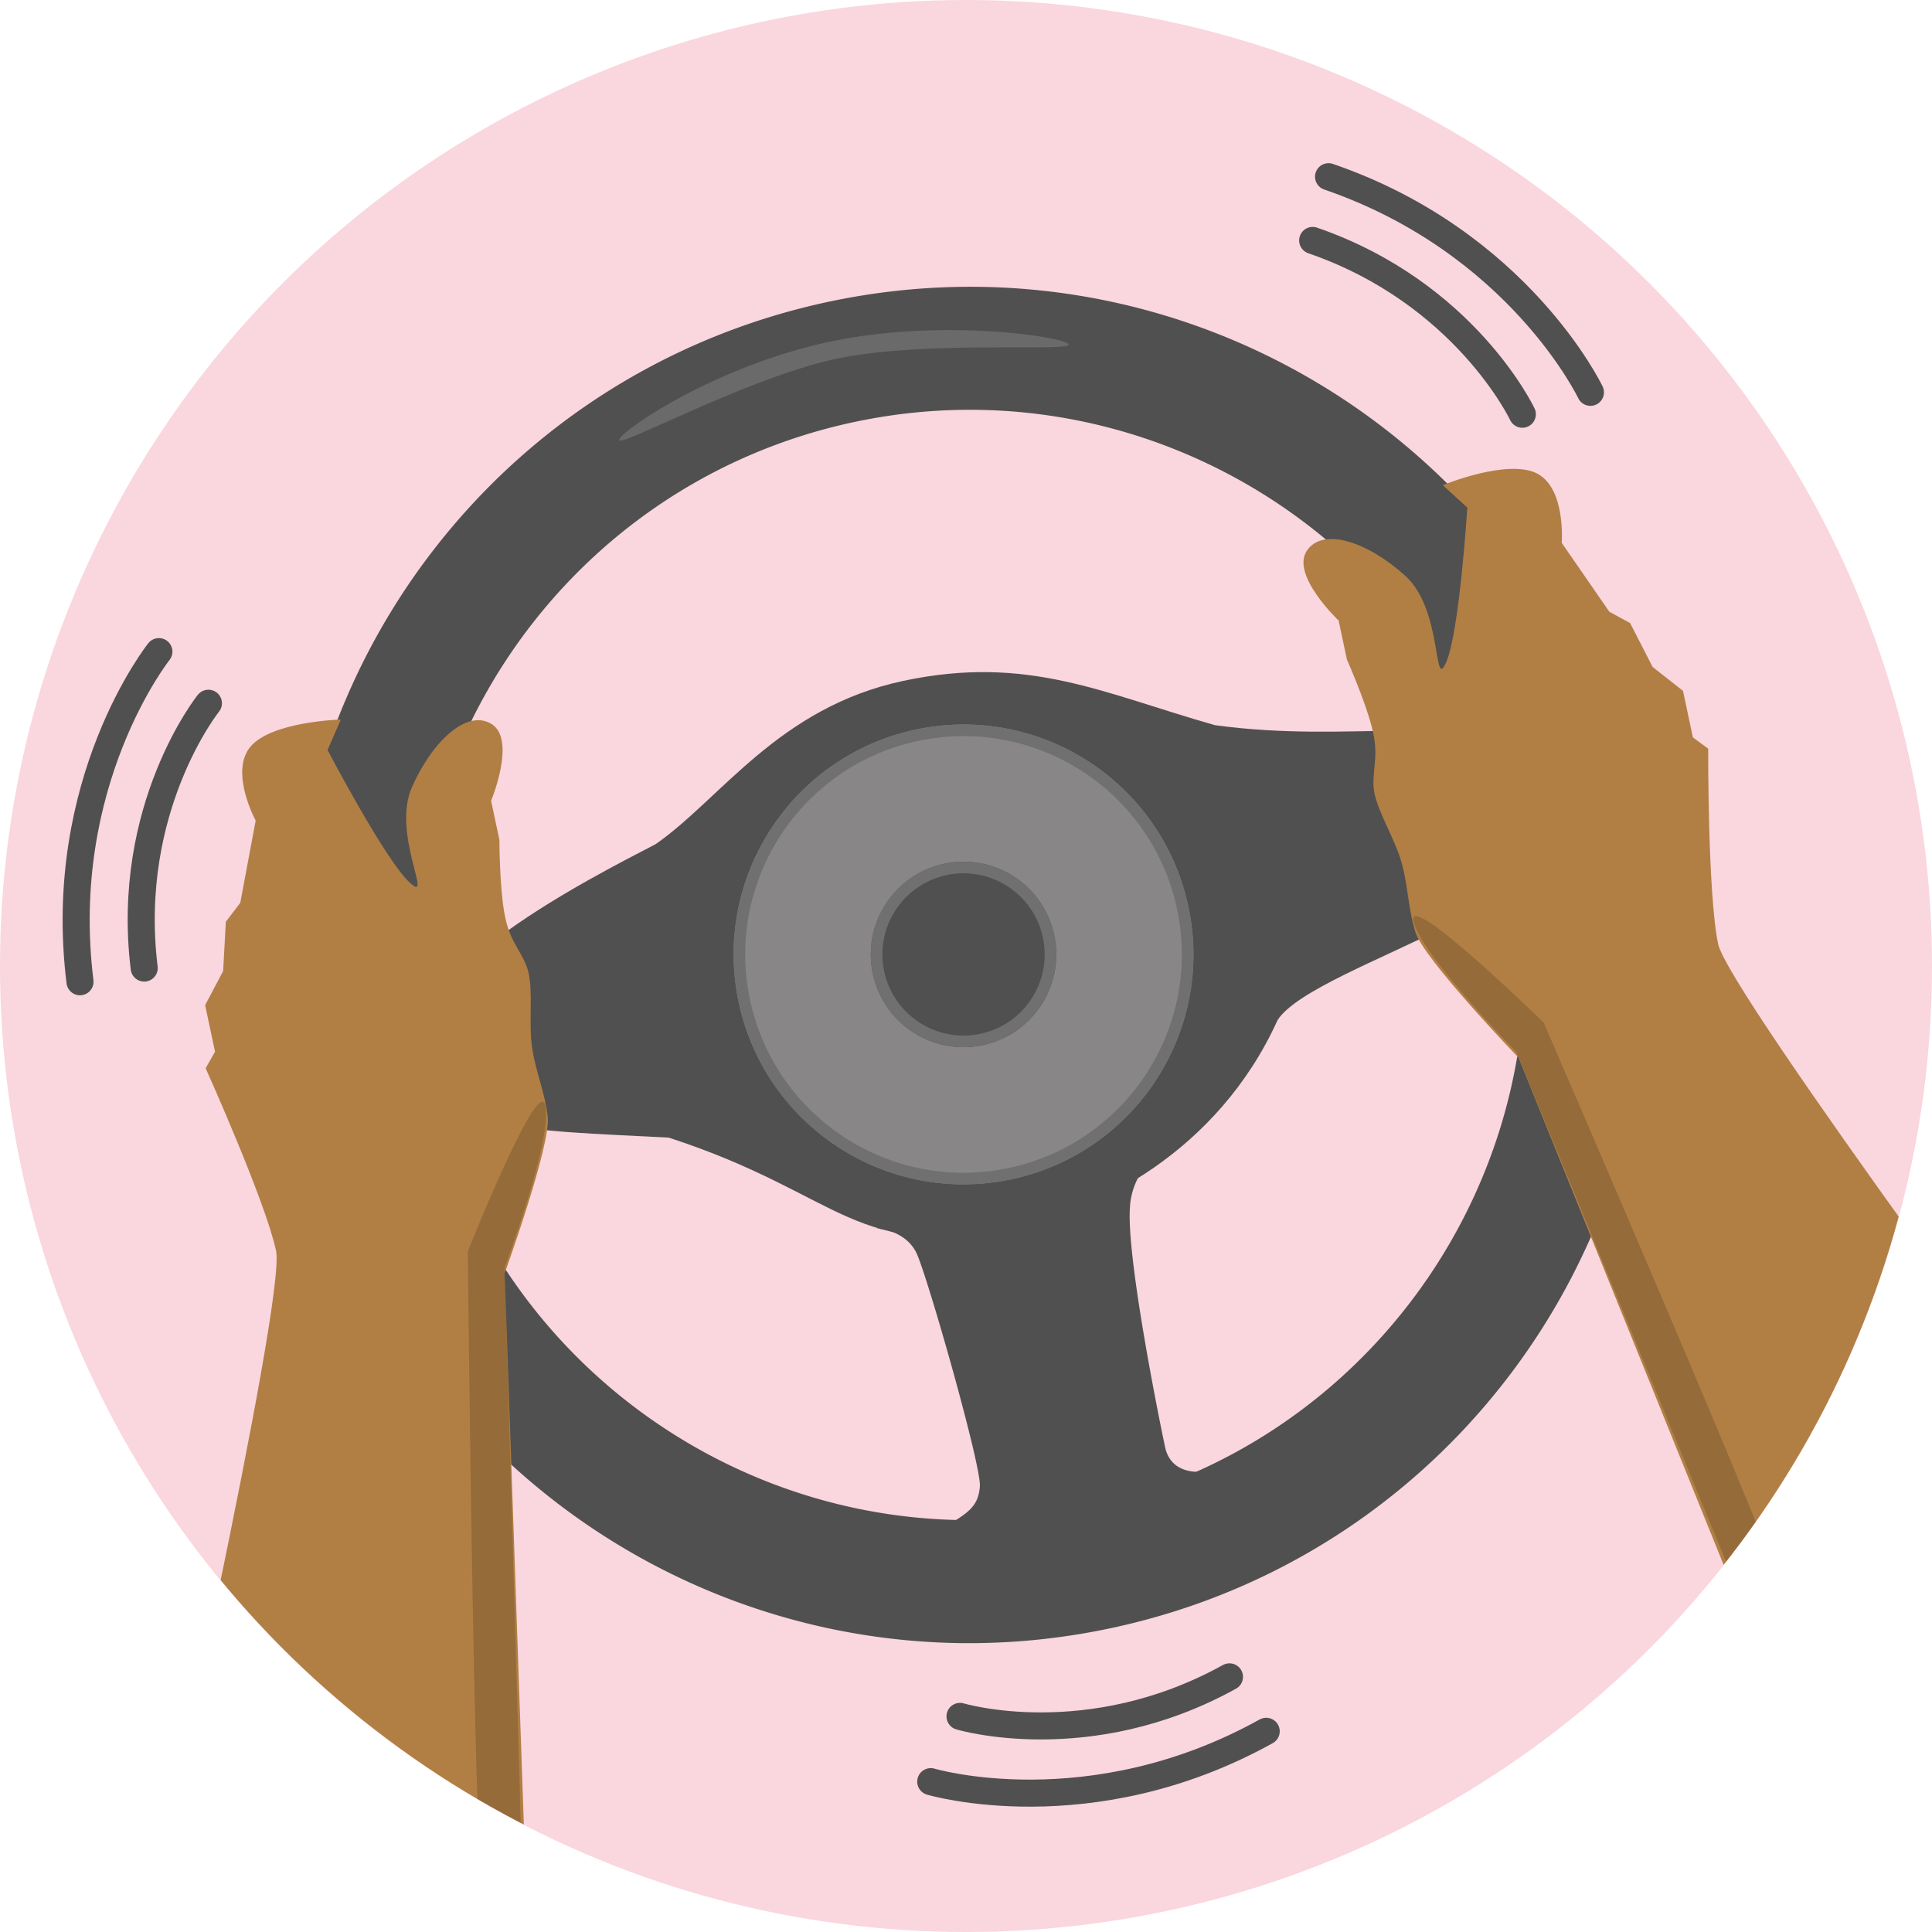 <svg xmlns="http://www.w3.org/2000/svg" xmlns:xlink="http://www.w3.org/1999/xlink" width="1000" height="1000" viewBox="0 0 1000 1000">
  <rect x="0" y="0" width="1000" height="1000" fill="#333333" stroke="none"/>
  <defs>
    <clipPath id="clip-path">
      <circle id="Ellipse_14" data-name="Ellipse 14" cx="500" cy="500" r="500" fill="#d5a2a2" stroke="#707070" stroke-width="1" opacity="0.37"/>
    </clipPath>
    <clipPath id="clip-Wheel-shake">
      <rect width="1000" height="1000"/>
    </clipPath>
  </defs>
  <g id="Wheel-shake" clip-path="url(#clip-Wheel-shake)">
    <rect width="1000" height="1000" fill="#fff"/>
    <circle id="Ellipse_1" data-name="Ellipse 1" cx="500" cy="500" r="500" fill="#fad6de"/>
    <g id="Group_13" data-name="Group 13" transform="matrix(0.978, -0.208, 0.208, 0.978, -93.03, 114.882)">
      <path id="Path_29" data-name="Path 29" d="M692,2255.263c3,0,16,4.665,19,16.794s10,114.758,7,125.021-9,12.129-22,16.794S759,2426,763,2426s72-12.129,72-12.129-19,.026-19-16.794.936-100.423,8-125.021A37.1,37.1,0,0,1,854,2245l-86,17.727Z" transform="translate(-267 -1632)" fill="#505050"/>
      <path id="Subtraction_1" data-name="Subtraction 1" d="M84-930a356.656,356.656,0,0,1-35.888-1.812,351.912,351.912,0,0,1-34.851-5.319,349.241,349.241,0,0,1-65.886-20.452,351.036,351.036,0,0,1-59.622-32.362,353.511,353.511,0,0,1-51.947-42.86,353.526,353.526,0,0,1-42.86-51.947,351.024,351.024,0,0,1-32.362-59.622,349.232,349.232,0,0,1-20.452-65.886,351.884,351.884,0,0,1-5.319-34.851A356.626,356.626,0,0,1-267-1281a356.62,356.62,0,0,1,1.812-35.888,351.893,351.893,0,0,1,5.319-34.851,349.24,349.24,0,0,1,20.452-65.886,351.013,351.013,0,0,1,32.362-59.622,353.54,353.54,0,0,1,42.86-51.947,353.529,353.529,0,0,1,51.947-42.86,351.03,351.03,0,0,1,59.622-32.362,349.237,349.237,0,0,1,65.886-20.452,351.942,351.942,0,0,1,34.851-5.319A356.656,356.656,0,0,1,84-1632a356.655,356.655,0,0,1,35.888,1.812,351.914,351.914,0,0,1,34.851,5.319,349.239,349.239,0,0,1,65.886,20.452,351.04,351.04,0,0,1,59.622,32.362,353.532,353.532,0,0,1,51.947,42.86,353.528,353.528,0,0,1,42.86,51.947,351.028,351.028,0,0,1,32.362,59.622,349.241,349.241,0,0,1,20.452,65.886,351.9,351.9,0,0,1,5.319,34.851A356.629,356.629,0,0,1,435-1281a356.635,356.635,0,0,1-1.812,35.888,351.893,351.893,0,0,1-5.319,34.851,349.248,349.248,0,0,1-20.452,65.886,351.039,351.039,0,0,1-32.362,59.622,353.515,353.515,0,0,1-42.86,51.947,353.507,353.507,0,0,1-51.947,42.86,351.029,351.029,0,0,1-59.622,32.362,349.246,349.246,0,0,1-65.886,20.452,351.919,351.919,0,0,1-34.851,5.319A356.655,356.655,0,0,1,84-930Zm0-638.357c-158.449,0-287.357,128.908-287.357,287.357S-74.449-993.643,84-993.643,371.357-1122.551,371.357-1281,242.449-1568.357,84-1568.357Z" transform="translate(418 1781)" fill="#505050"/>
      <path id="Path_28" data-name="Path 28" d="M144-1c66,0,100,28,153,56,69,24.75,123,18.233,123,44,0,18.854-2.621,63.548-29,83-35.107,9.407-81.4,16.4-94,29-45,61-113,77-153,77-88.091,0-84.825-34.979-168-83-74.3-19.909-117-27.963-117-69C-141,92.657-35,65,1,55,39,39,78-1,144-1Z" transform="translate(355 350)" fill="#505050"/>
      <g id="Ellipse_13" data-name="Ellipse 13" transform="translate(381 375)" fill="#888686" stroke="#707070" stroke-width="6">
        <circle cx="119" cy="119" r="119" stroke="none"/>
        <circle cx="119" cy="119" r="116" fill="none"/>
      </g>
      <g id="Ellipse_12" data-name="Ellipse 12" transform="translate(452 446)" fill="#505050" stroke="#707070" stroke-width="6">
        <circle cx="48" cy="48" r="48" stroke="none"/>
        <circle cx="48" cy="48" r="45" fill="none"/>
      </g>
      <g id="Group_14" data-name="Group 14">
        <g id="Mask_Group_3" data-name="Mask Group 3" clip-path="url(#clip-path)">
          <path id="Path_24" data-name="Path 24" d="M468,1940l-10,14s17.333,62,27.333,76-4-26.667,11.333-48,36.667-34,47.333-23.333-8.667,38.667-8.667,38.667V2018s-4.667,22-5.333,36.667S533.333,2074,535.333,2084,532,2108,530,2122s1.333,26.667,0,41.333S491.333,2238,491.333,2238L438,2540l-194-20s134-292,134-318-16-100-16-100l6.532-7.349V2070l12.8-15.333L388,2030l9.333-8L414,1982s-8.167-27.5,5.333-38S468,1940,468,1940Z" transform="translate(-258 -1632)" fill="#b17f44"/>
          <path id="Path_25" data-name="Path 25" d="M323.21,1940l10,14s-17.333,62-27.333,76,4-26.667-11.333-48-36.667-34-47.333-23.333,8.667,38.667,8.667,38.667V2018s4.667,22,5.333,36.667S257.877,2074,255.877,2084s3.333,24,5.333,38-1.333,26.667,0,41.333S299.877,2238,299.877,2238l53.333,302,194-20s-134-292-134-318,16-100,16-100l-6.532-7.349V2070l-12.8-15.333L403.21,2030l-9.333-8-16.667-40s8.167-27.5-5.333-38S323.21,1940,323.21,1940Z" transform="translate(470 -1632)" fill="#b17f44"/>
          <path id="Path_30" data-name="Path 30" d="M539,2158c1-19-55,65-55,65s-63,312-59,313,21,0,21,0l55-301S538,2177,539,2158Z" transform="translate(-267 -1632)" opacity="0.16" style="mix-blend-mode: multiply;isolation: isolate"/>
          <path id="Path_31" data-name="Path 31" d="M424.831,2158c-1-19,55,65,55,65s63,312,59,313-21,0-21,0l-55-301S425.831,2177,424.831,2158Z" transform="translate(306.592 -1632)" opacity="0.16" style="mix-blend-mode: multiply;isolation: isolate"/>
        </g>
      </g>
      <path id="Path_32" data-name="Path 32" d="M589.457,1823.3c-2.724-2.506,49.847-26.07,112.517-27.323s128.023,24.19,125.3,27.323-78.987-19.8-125.3-17.925S592.181,1825.8,589.457,1823.3Z" transform="translate(-208.356 -1626.591)" fill="#fff" opacity="0.15"/>
      <path id="Path_33" data-name="Path 33" d="M151,226S93,264,77,346" transform="matrix(0.995, -0.105, 0.105, 0.995, -29.271, 76.483)" fill="none" stroke="#505050" stroke-linecap="round" stroke-width="14"/>
      <path id="Path_36" data-name="Path 36" d="M151,226S93,264,77,346" transform="translate(1105.137 216.057) rotate(110)" fill="none" stroke="#505050" stroke-linecap="round" stroke-width="14"/>
      <path id="Path_38" data-name="Path 38" d="M151,226S93,264,77,346" transform="translate(287.511 1118.85) rotate(-118)" fill="none" stroke="#505050" stroke-linecap="round" stroke-width="14"/>
      <path id="Path_34" data-name="Path 34" d="M168.684,226S96.824,273.429,77,375.776" transform="matrix(0.995, -0.105, 0.105, 0.995, -66.383, 46.87)" fill="none" stroke="#505050" stroke-linecap="round" stroke-width="14"/>
      <path id="Path_35" data-name="Path 35" d="M168.684,226S96.824,273.429,77,375.776" transform="translate(1148.021 195.682) rotate(110)" fill="none" stroke="#505050" stroke-linecap="round" stroke-width="14"/>
      <path id="Path_37" data-name="Path 37" d="M168.684,226S96.824,273.429,77,375.776" transform="translate(273.957 1164.354) rotate(-118)" fill="none" stroke="#505050" stroke-linecap="round" stroke-width="14"/>
    </g>
  </g>
</svg>
